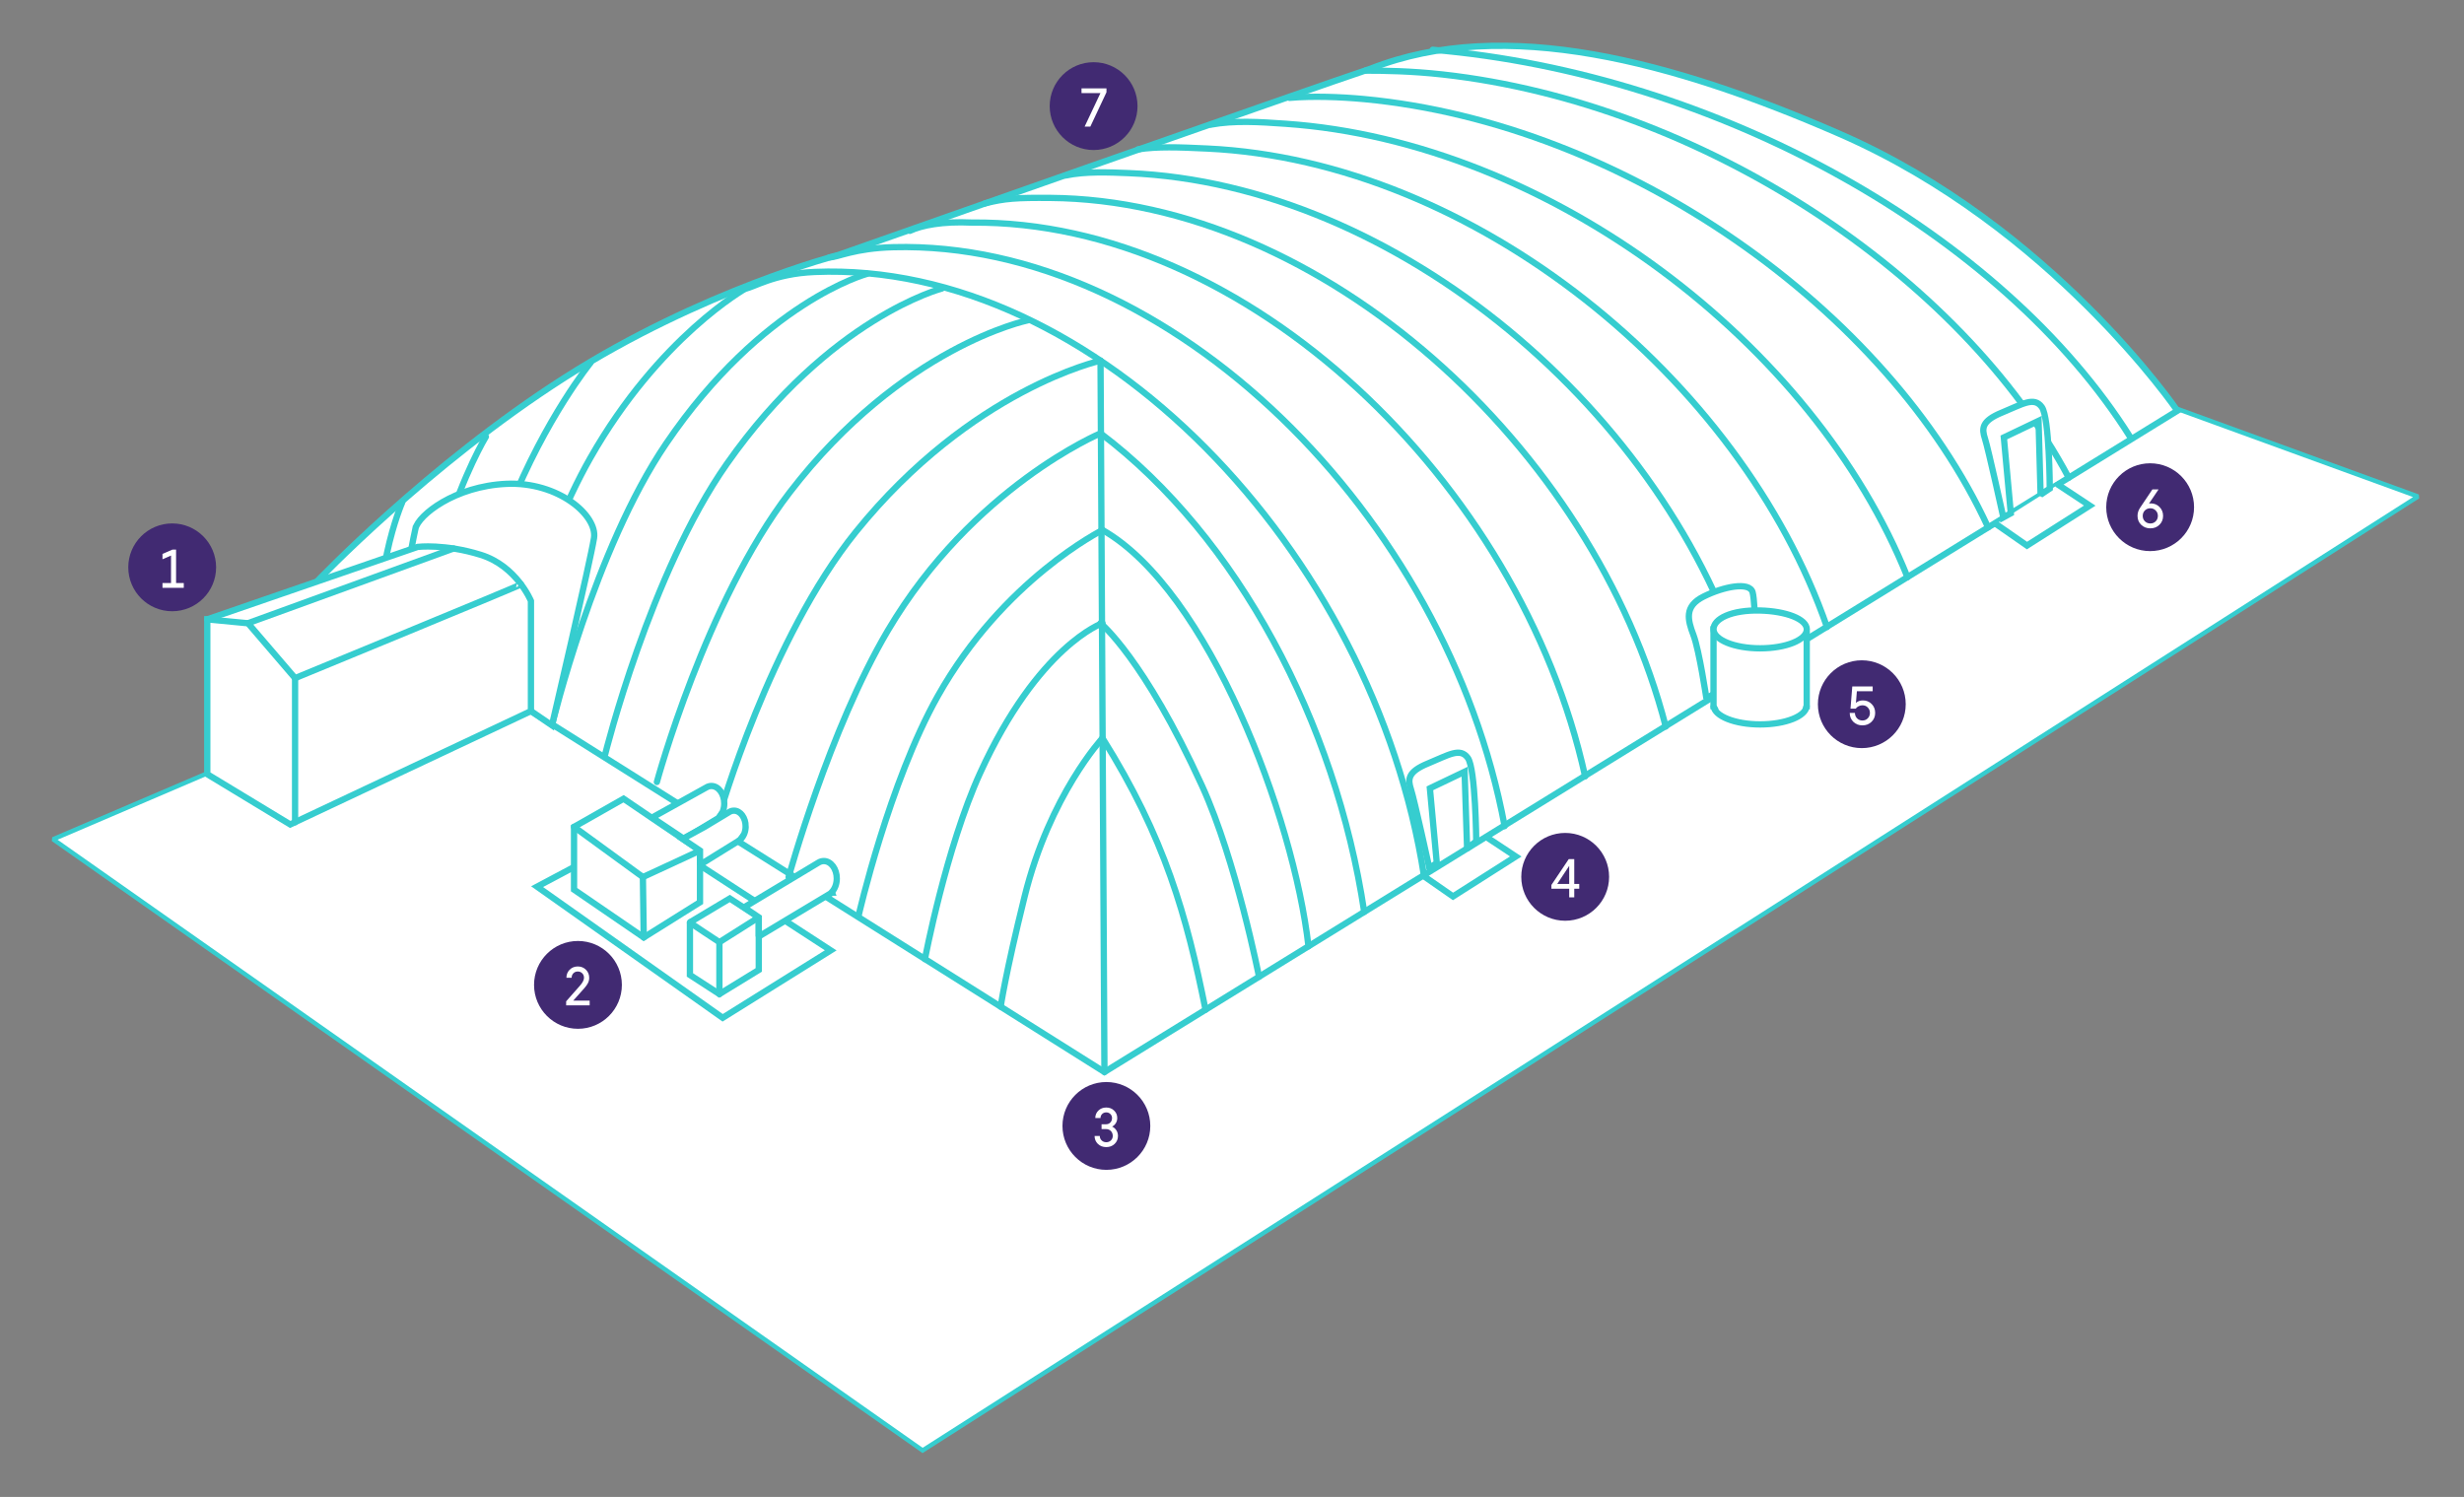 <?xml version="1.0" encoding="UTF-8" standalone="no"?><!DOCTYPE svg PUBLIC "-//W3C//DTD SVG 1.1//EN" "http://www.w3.org/Graphics/SVG/1.1/DTD/svg11.dtd"><svg width="100%" height="100%" viewBox="0 0 1111 675" version="1.1" xmlns="http://www.w3.org/2000/svg" xmlns:xlink="http://www.w3.org/1999/xlink" xml:space="preserve" xmlns:serif="http://www.serif.com/" style="fill-rule:evenodd;clip-rule:evenodd;stroke-linecap:round;stroke-miterlimit:2;"><rect x="0" y="0" width="1111" height="675" fill="#808080" stroke="none"/><rect id="Page-1" serif:id="Page 1" x="0" y="0" width="1110.36" height="674.698" style="fill:none;"/><g><path d="M23.935,378.445l392.052,275.602l674.278,-430.158l-380.927,-138.679l-685.403,293.235Z" style="fill:#fff;fill-rule:nonzero;stroke:#36cdcf;stroke-width:2px;"/><path d="M641.145,394.489l14.009,9.744l28.312,-18.018l-14.303,-9.45" style="fill:#fff;fill-rule:nonzero;stroke:#36cdcf;stroke-width:2.84px;"/><path d="M258.831,390.96l-16.659,8.862l83.674,59.135l48.716,-30.407l-84.305,-54.809l-31.426,17.219Z" style="fill:#fff;fill-rule:nonzero;stroke:#36cdcf;stroke-width:2.84px;"/><path d="M239.438,320.655l258.551,162.747l483.784,-298.193c0,-0 -56.69,-83.113 -152.143,-124.776c-75.09,-32.759 -151.21,-53.236 -211.536,-29.486c-23.685,7.812 -239.831,83.956 -239.831,83.956c0,0 -61.965,16.001 -123.68,55.396c-61.714,39.437 -111.748,91.981 -111.748,91.981l96.603,58.417l0,-0.042Z" style="fill:#fff;fill-rule:nonzero;stroke:#36cdcf;stroke-width:2.84px;"/><path d="M258.831,372.86l0,28.308l31.426,21.545l25.365,-15.875l0,-23.268l-34.453,-23.393l-22.338,12.683Z" style="fill:#fff;fill-rule:nonzero;stroke:#36cdcf;stroke-width:2.84px;"/><path d="M311.081,415.908l0,23.73l13.294,8.61l17.752,-10.877l0,-23.731l-13.083,-8.483l-17.963,10.751Z" style="fill:#fff;fill-rule:nonzero;stroke:#36cdcf;stroke-width:2.84px;"/><path d="M311.081,415.908c-0.38,0 13.294,8.946 13.294,8.946l17.752,-11.214" style="fill:none;fill-rule:nonzero;stroke:#36cdcf;stroke-width:2.84px;"/><path d="M496.222,162.632l1.766,320.768" style="fill:none;fill-rule:nonzero;stroke:#36cdcf;stroke-width:2.84px;"/><path d="M451.196,453.948c0,0 2.034,-14.333 10.802,-49.715c11.344,-45.779 35.106,-71.377 35.106,-71.377" style="fill:none;fill-rule:nonzero;stroke:#36cdcf;stroke-width:2.84px;"/><path d="M355.589,395.498c0,0 18.331,-66.554 44.76,-111.212c38.339,-64.785 95.873,-88.879 95.873,-88.879" style="fill:none;fill-rule:nonzero;stroke:#36cdcf;stroke-width:2.84px;"/><path d="M387.181,412.676c0,0 13.714,-59.765 35.674,-98.823c29.575,-52.626 74.292,-74.842 74.292,-74.842" style="fill:none;fill-rule:nonzero;stroke:#36cdcf;stroke-width:2.84px;"/><path d="M417.05,432.456c0,0 9.465,-50.022 24.861,-83.832c26.25,-57.55 55.193,-67.617 55.193,-67.617" style="fill:none;fill-rule:nonzero;stroke:#36cdcf;stroke-width:2.84px;"/><path d="M496.222,281.008c0,0 19.546,15.865 45.795,73.415c15.397,33.81 25.67,86.018 25.67,86.018" style="fill:none;fill-rule:nonzero;stroke:#36cdcf;stroke-width:2.84px;"/><path d="M248.945,326.83c0,0 18.973,-79.085 51.407,-126.796c43.414,-63.922 90.614,-76.563 90.614,-76.563" style="fill:none;fill-rule:nonzero;stroke:#36cdcf;stroke-width:2.84px;"/><path d="M272.883,340.059c0,0 20.276,-81.687 54.857,-130.91c46.316,-65.981 96.924,-79.043 96.924,-79.043" style="fill:none;fill-rule:nonzero;stroke:#36cdcf;stroke-width:2.84px;"/><path d="M296.188,352.616c0,0 22.129,-81.477 59.905,-130.616c50.608,-65.854 107.232,-77.53 107.232,-77.53" style="fill:none;fill-rule:nonzero;stroke:#36cdcf;stroke-width:2.84px;"/><path d="M324.373,367.527c0,0 22.759,-79.714 61.589,-127.76c52.039,-64.386 110.261,-77.135 110.261,-77.135" style="fill:none;fill-rule:nonzero;stroke:#36cdcf;stroke-width:2.84px;"/><path d="M226.103,311.583c0,0 16.868,-64.3 40.047,-105.039c31.048,-54.64 70.088,-76.48 70.088,-76.48" style="fill:none;fill-rule:nonzero;stroke:#36cdcf;stroke-width:2.84px;"/><path d="M207.803,299.95c0,0 9.592,-40.151 21.918,-70.768c16.49,-41.033 36.599,-65.644 36.599,-65.644" style="fill:none;fill-rule:nonzero;stroke:#36cdcf;stroke-width:2.84px;"/><path d="M189.84,288.233c0,0 4.796,-26.88 10.938,-47.376c8.245,-27.466 18.299,-43.93 18.299,-43.93" style="fill:none;fill-rule:nonzero;stroke:#36cdcf;stroke-width:2.84px;"/><path d="M170.404,273.952c0,0 1.809,-13.942 4.081,-24.569c3.071,-14.237 6.857,-22.806 6.857,-22.806" style="fill:none;fill-rule:nonzero;stroke:#36cdcf;stroke-width:2.84px;"/><path d="M642.072,394.994c-22.759,-146.535 -148.416,-277.571 -274.663,-272.364c-18.678,0.756 -28.269,7.35 -31.214,7.434" style="fill:none;fill-rule:nonzero;stroke:#36cdcf;stroke-width:2.84px;"/><path d="M678.419,372.525c-25.998,-139.606 -150.645,-264.258 -275.587,-261.066c-17.586,0.462 -25.131,4.578 -28.707,4.578" style="fill:none;fill-rule:nonzero;stroke:#36cdcf;stroke-width:2.84px;"/><path d="M714.723,350.096c-29.196,-132.715 -152.834,-250.901 -276.557,-249.725c-13.276,-0.629 -22.615,1.241 -27.894,3.714" style="fill:none;fill-rule:nonzero;stroke:#36cdcf;stroke-width:2.84px;"/><path d="M751.071,327.628c-32.393,-125.788 -155.02,-237.421 -277.481,-238.387c-15.356,-0.125 -20.573,0.234 -29.448,2.467" style="fill:none;fill-rule:nonzero;stroke:#36cdcf;stroke-width:2.84px;"/><path d="M787.418,305.157c-35.632,-118.856 -157.226,-222.096 -278.448,-227.087c-9.181,-0.378 -19.594,-0.816 -28.422,1.05" style="fill:none;fill-rule:nonzero;stroke:#36cdcf;stroke-width:2.84px;"/><path d="M823.765,282.732c-38.83,-111.97 -159.312,-210.121 -279.418,-215.749c-13.125,-0.63 -22.452,-0.948 -31.19,0.354" style="fill:none;fill-rule:nonzero;stroke:#36cdcf;stroke-width:2.84px;"/><path d="M860.069,260.261c-42.027,-105.039 -161.5,-196.219 -280.342,-204.45c-11.989,-0.84 -23.153,-1.56 -33.723,0.378" style="fill:none;fill-rule:nonzero;stroke:#36cdcf;stroke-width:2.84px;"/><path d="M896.416,237.791c-45.225,-98.151 -163.646,-182.023 -281.31,-193.111c-10.895,-1.008 -23.371,-1.452 -33.656,-0.558" style="fill:none;fill-rule:nonzero;stroke:#36cdcf;stroke-width:2.84px;"/><path d="M932.763,215.364c-48.464,-91.222 -165.771,-168.842 -282.236,-181.771c-14.426,-1.602 -26.704,-1.744 -34.876,-1.744" style="fill:none;fill-rule:nonzero;stroke:#36cdcf;stroke-width:2.84px;"/><path d="M960.701,197.401c-57.846,-92.236 -186.656,-164.068 -314.696,-174.962" style="fill:none;fill-rule:nonzero;stroke:#36cdcf;stroke-width:2.83px;"/><path d="M258.831,372.86l31.046,22.638l0.38,27.215" style="fill:none;fill-rule:nonzero;stroke:#36cdcf;stroke-width:2.84px;"/><path d="M315.625,383.57l-25.746,11.927" style="fill:none;fill-rule:nonzero;stroke:#36cdcf;stroke-width:2.83px;"/><path d="M375.107,402.511l-1.051,0.63c0.378,-0.209 0.716,-0.504 0.968,-0.84l0.083,0.21Z" style="fill:#fff;fill-rule:nonzero;stroke:#36cdcf;stroke-width:2.84px;"/><path d="M377.295,396.127c0,2.52 -0.884,4.746 -2.272,6.173c-0.252,0.337 -0.589,0.632 -0.967,0.84l-0.632,0.379l-31.297,18.774l0,-8.653l-6.647,-4.493l33.612,-20.202c0.715,-0.419 1.514,-0.671 2.355,-0.671c3.239,0 5.848,3.528 5.848,7.853" style="fill:#fff;fill-rule:nonzero;stroke:#36cdcf;stroke-width:0.24px;stroke-linecap:butt;"/><path d="M377.295,396.127c0,2.52 -0.884,4.746 -2.272,6.173c-0.252,0.337 -0.589,0.632 -0.967,0.84l-0.632,0.379l-31.297,18.774l0,-8.653l-6.647,-4.493l33.612,-20.202c0.715,-0.419 1.514,-0.671 2.355,-0.671c3.239,0 5.848,3.528 5.848,7.853Z" style="fill:none;fill-rule:nonzero;stroke:#36cdcf;stroke-width:2.84px;"/><path d="M326.561,362.318c0,2.52 -0.884,4.746 -2.272,6.173c-0.168,0.253 -0.378,0.463 -0.63,0.588l-1.262,0.757l-14.009,8.441l-14.346,-9.617l24.273,-13.482l0.085,-0.042c0.716,-0.463 1.514,-0.713 2.355,-0.713c3.199,0 5.806,3.526 5.806,7.895" style="fill:#fff;fill-rule:nonzero;stroke:#36cdcf;stroke-width:0.24px;stroke-linecap:butt;"/><path d="M326.561,362.318c0,2.52 -0.884,4.746 -2.272,6.173c-0.168,0.253 -0.378,0.463 -0.63,0.588l-1.262,0.757l-14.009,8.441l-14.346,-9.617l24.273,-13.482l0.085,-0.042c0.716,-0.463 1.514,-0.713 2.355,-0.713c3.199,0 5.806,3.526 5.806,7.895Z" style="fill:none;fill-rule:nonzero;stroke:#36cdcf;stroke-width:2.84px;"/><path d="M324.375,368.66l-0.715,0.419c0.252,-0.124 0.463,-0.335 0.63,-0.587l0.085,0.168Z" style="fill:#fff;fill-rule:nonzero;stroke:#36cdcf;stroke-width:2.84px;"/><path d="M336.195,372.649c0,2.268 -0.801,4.285 -2.063,5.586c-0.294,0.421 -0.715,0.714 -1.135,0.966l-17.374,10.753l0,-6.384l-7.826,-5.293l9.929,-5.418l11.064,-6.678c0.632,-0.419 1.388,-0.63 2.146,-0.63c2.902,0 5.259,3.192 5.259,7.098" style="fill:#fff;fill-rule:nonzero;stroke:#36cdcf;stroke-width:0.24px;stroke-linecap:butt;"/><path d="M336.195,372.649c0,2.268 -0.801,4.285 -2.063,5.586c-0.294,0.421 -0.715,0.714 -1.135,0.966l-17.374,10.753l0,-6.384l-7.826,-5.293l9.929,-5.418l11.064,-6.678c0.632,-0.419 1.388,-0.63 2.146,-0.63c2.902,0 5.259,3.192 5.259,7.098Z" style="fill:none;fill-rule:nonzero;stroke:#36cdcf;stroke-width:2.84px;"/><path d="M334.216,378.404l-1.219,0.798c0.42,-0.251 0.841,-0.545 1.136,-0.966l0.083,0.168Z" style="fill:#fff;fill-rule:nonzero;stroke:#36cdcf;stroke-width:2.84px;"/><path d="M187.317,238.379c1.388,-6.131 17.753,-19.151 41.059,-20.202c23.305,-1.048 41.057,14.239 39.46,24.444c-1.599,10.206 -18.973,84.46 -18.973,84.46l-69.076,-46.997c0,0 5.427,-32.338 7.53,-41.705" style="fill:#fff;fill-rule:nonzero;stroke:#36cdcf;stroke-width:0.24px;stroke-linecap:butt;"/><path d="M187.317,238.379c1.388,-6.131 17.753,-19.151 41.059,-20.202c23.305,-1.048 41.057,14.239 39.46,24.444c-1.599,10.206 -18.973,84.46 -18.973,84.46l-69.076,-46.997c0,0 5.427,-32.338 7.53,-41.705Z" style="fill:none;fill-rule:nonzero;stroke:#36cdcf;stroke-width:2.84px;"/><path d="M769.412,314.985c0,0 -3.239,-21.713 -5.848,-28.602c-2.607,-6.887 -4.249,-12.978 4.586,-17.387c8.835,-4.411 20.698,-6.889 22.086,-1.933c1.388,4.956 1.683,34.02 1.683,34.02l-22.507,13.86l0,0.042Z" style="fill:#fff;fill-rule:nonzero;stroke:#36cdcf;stroke-width:2.84px;"/><path d="M93.462,279.243l0,69.868l37.398,22.656l108.537,-51.112l0,-49.684c0,0 -6.48,-15.793 -22.676,-20.79c-16.154,-5.04 -28.396,-3.57 -28.396,-3.57l-94.863,32.674l0,-0.042Z" style="fill:#fff;fill-rule:nonzero;stroke:#36cdcf;stroke-width:2.84px;"/><path d="M234.937,263.495c0.211,0.295 -101.889,42.292 -101.889,42.292l-21.202,-24.737l-18.342,-1.764" style="fill:#fff;fill-rule:nonzero;stroke:#36cdcf;stroke-width:2.84px;"/><path d="M204.522,247.325l-92.676,33.683" style="fill:none;fill-rule:nonzero;stroke:#36cdcf;stroke-width:2.83px;"/><path d="M133.048,370.759l0,-64.972" style="fill:none;fill-rule:nonzero;stroke:#36cdcf;stroke-width:2.84px;"/><path d="M814.635,284.621l0,33.515c0,0 0,0.168 -0.041,0.252c-0.294,4.577 -9.591,8.274 -20.95,8.274c-11.359,0 -20.572,-3.697 -20.993,-8.274c-0.041,-0.084 -0.041,-0.168 -0.041,-0.252l0,-34.313l42.025,0.798Z" style="fill:#fff;fill-rule:nonzero;stroke:#36cdcf;stroke-width:2.84px;"/><path d="M772.61,318.135c0,0 0,0.17 0.041,0.254l-0.041,0l0,-0.254Z" style="fill:#fff;fill-rule:nonzero;stroke:#36cdcf;stroke-width:2.84px;"/><path d="M814.635,318.135l0,0.254l-0.041,0c0,0 0.041,-0.17 0.041,-0.254Z" style="fill:#fff;fill-rule:nonzero;stroke:#36cdcf;stroke-width:2.84px;"/><path d="M793.644,292.348c11.611,0 21.034,-3.821 21.034,-8.525c0,-4.704 -9.423,-8.232 -21.034,-8.527c-12.999,-0.335 -21.119,3.781 -21.034,8.527c0.126,4.704 9.423,8.525 21.034,8.525" style="fill:#fff;fill-rule:nonzero;stroke:#36cdcf;stroke-width:0.24px;stroke-linecap:butt;"/><path d="M793.644,292.348c11.611,0 21.034,-3.821 21.034,-8.525c0,-4.704 -9.423,-8.232 -21.034,-8.527c-12.999,-0.335 -21.119,3.781 -21.034,8.527c0.126,4.704 9.423,8.525 21.034,8.525Z" style="fill:none;fill-rule:nonzero;stroke:#36cdcf;stroke-width:2.84px;"/><path d="M324.375,448.247l0,-23.394" style="fill:none;fill-rule:nonzero;stroke:#36cdcf;stroke-width:2.84px;"/><path d="M899.94,236.27l14.009,9.744l28.312,-18.018l-14.303,-9.45" style="fill:#fff;fill-rule:nonzero;stroke:#36cdcf;stroke-width:0.71px;"/><path d="M899.94,236.27l14.009,9.744l28.312,-18.018l-14.303,-9.45" style="fill:none;fill-rule:nonzero;stroke:#36cdcf;stroke-width:2.84px;"/><path d="M615.107,411.204c-12.79,-85.256 -57.086,-169.137 -118.884,-215.798" style="fill:none;fill-rule:nonzero;stroke:#36cdcf;stroke-width:2.83px;"/><path d="M589.977,426.702c-6.613,-58.288 -45.047,-160.482 -92.83,-187.692" style="fill:none;fill-rule:nonzero;stroke:#36cdcf;stroke-width:2.83px;"/><path d="M543.562,455.311c-8.436,-41.985 -18.25,-77.559 -46.458,-122.455" style="fill:none;fill-rule:nonzero;stroke:#36cdcf;stroke-width:2.83px;"/><path d="M903.264,233.163c0,0 -6.773,-30.786 -8.246,-35.321c-1.471,-4.536 -1.683,-7.98 7.657,-11.802c9.296,-3.822 14.472,-7.308 17.963,-2.478c3.491,4.83 3.584,36.731 3.584,36.731l-4.133,2.791l-0.922,-33.306l-15.651,7.476l3.141,34.207l-3.393,1.861l0,-0.159Z" style="fill:#fff;fill-rule:nonzero;stroke:#36cdcf;stroke-width:2.84px;"/><path d="M644.47,391.381c0,0 -6.773,-30.786 -8.246,-35.321c-1.471,-4.535 -1.683,-7.98 7.657,-11.801c9.296,-3.822 14.472,-7.308 17.963,-2.478c3.491,4.83 3.786,37.546 3.786,37.546l-4.121,3.318l-1.136,-34.649l-15.651,7.477l3.113,33.682l-3.322,2.268l-0.043,-0.042Z" style="fill:#fff;fill-rule:nonzero;stroke:#36cdcf;stroke-width:2.84px;"/></g><g id="Layer-1" serif:id="Layer 1"><g><circle cx="77.64" cy="255.828" r="19.8" style="fill:#412a72;"/><path d="M79.39,247.818l0,15.1l3.475,0l0,2.15l-9.6,0l0,-2.15l3.85,0l0,-12.4l-3.85,1.675l0,-2.425l4.525,-1.95l1.6,0Z" style="fill:#fff;"/></g><g><circle cx="260.598" cy="444.113" r="19.8" style="fill:#412a72;"/><path d="M263.448,445.628l-4.975,5.575l7.4,0l0,2.15l-10.6,0l0,-1.825l6.175,-7c1.25,-1.417 1.875,-2.625 1.875,-3.625c0,-0.817 -0.267,-1.492 -0.8,-2.025c-0.533,-0.533 -1.2,-0.8 -2,-0.8c-0.8,0 -1.463,0.267 -1.988,0.8c-0.525,0.533 -0.788,1.208 -0.788,2.025l-2.35,0c0,-1.45 0.483,-2.658 1.45,-3.625c0.983,-0.983 2.208,-1.475 3.675,-1.475c1.467,0 2.692,0.492 3.675,1.475c0.983,0.983 1.475,2.192 1.475,3.625c0,0.833 -0.179,1.613 -0.537,2.338c-0.358,0.725 -0.921,1.521 -1.688,2.387Z" style="fill:#fff;"/></g><g><circle cx="498.86" cy="507.722" r="19.8" style="fill:#412a72;"/><path d="M501.46,508.012c0.8,0.383 1.438,0.95 1.912,1.7c0.475,0.75 0.713,1.592 0.713,2.525c0,1.433 -0.508,2.633 -1.525,3.6c-1,0.95 -2.25,1.425 -3.75,1.425c-1.517,0 -2.775,-0.475 -3.775,-1.425c-1,-0.983 -1.5,-2.183 -1.5,-3.6l2.35,0c0,0.8 0.279,1.471 0.838,2.013c0.558,0.542 1.254,0.812 2.087,0.812c0.833,0 1.529,-0.271 2.088,-0.812c0.558,-0.542 0.837,-1.212 0.837,-2.013c0,-0.9 -0.283,-1.642 -0.85,-2.225c-0.567,-0.583 -1.292,-0.875 -2.175,-0.875l-2.025,0l0,-2.175l2.025,0c0.783,0 1.429,-0.262 1.938,-0.788c0.508,-0.525 0.762,-1.196 0.762,-2.012c0,-0.717 -0.25,-1.321 -0.75,-1.812c-0.5,-0.492 -1.117,-0.738 -1.85,-0.738c-0.75,0 -1.371,0.242 -1.863,0.725c-0.492,0.483 -0.737,1.092 -0.737,1.825l-2.35,0c0,-1.35 0.467,-2.475 1.4,-3.375c0.933,-0.917 2.117,-1.375 3.55,-1.375c1.433,0 2.608,0.458 3.525,1.375c0.95,0.9 1.425,2.025 1.425,3.375c0,0.833 -0.208,1.592 -0.625,2.275c-0.417,0.683 -0.975,1.208 -1.675,1.575Z" style="fill:#fff;"/></g><g><circle cx="705.731" cy="395.393" r="19.8" style="fill:#412a72;"/><path d="M709.819,398.608l2.25,0l0,2.15l-2.25,0l0,3.875l-2.275,0l0,-3.875l-8.025,0l0,-1.7l7.825,-11.675l2.475,0l0,11.225Zm-2.275,-8.175l-5.4,8.175l5.4,0l0,-8.175Z" style="fill:#fff;"/></g><g><circle cx="839.478" cy="317.549" r="19.8" style="fill:#412a72;"/><path d="M839.953,315.839c1.583,0 2.9,0.533 3.95,1.6c1.067,1.067 1.6,2.408 1.6,4.025c0,1.617 -0.55,2.958 -1.65,4.025c-1.083,1.067 -2.45,1.6 -4.1,1.6c-1.65,0 -3.017,-0.533 -4.1,-1.6c-1.083,-1.083 -1.625,-2.425 -1.625,-4.025l2.35,0c0,0.967 0.317,1.783 0.95,2.45c0.65,0.65 1.458,0.975 2.425,0.975c0.983,0 1.783,-0.325 2.4,-0.975c0.65,-0.65 0.975,-1.467 0.975,-2.45c0,-0.983 -0.325,-1.8 -0.975,-2.45c-0.617,-0.65 -1.417,-0.975 -2.4,-0.975c-0.583,0 -1.158,0.142 -1.725,0.425c-0.567,0.283 -0.992,0.642 -1.275,1.075l-2.375,0l0.8,-10l9.2,0l0,2.15l-7.125,0l-0.425,5.275c0.8,-0.75 1.842,-1.125 3.125,-1.125Z" style="fill:#fff;"/></g><g><circle cx="969.482" cy="228.708" r="19.8" style="fill:#412a72;"/><path d="M969.77,226.998c1.583,0 2.9,0.542 3.95,1.625c1.067,1.067 1.6,2.4 1.6,4c0,1.617 -0.55,2.958 -1.65,4.025c-1.083,1.067 -2.45,1.6 -4.1,1.6c-1.633,0 -3.008,-0.533 -4.125,-1.6c-1.1,-1.067 -1.65,-2.408 -1.65,-4.025c0,-1.267 0.367,-2.458 1.1,-3.575l5.6,-8.35l2.775,0l-4.3,6.375c0.267,-0.05 0.533,-0.075 0.8,-0.075Zm-2.65,8.075c0.667,0.65 1.483,0.975 2.45,0.975c0.967,0 1.775,-0.325 2.425,-0.975c0.65,-0.683 0.975,-1.5 0.975,-2.45c0,-0.967 -0.325,-1.775 -0.975,-2.425c-0.65,-0.667 -1.458,-1 -2.425,-1c-0.967,0 -1.783,0.325 -2.45,0.975c-0.65,0.65 -0.975,1.467 -0.975,2.45c0,0.983 0.325,1.8 0.975,2.45Z" style="fill:#fff;"/></g><g><circle cx="493.1" cy="47.849" r="19.8" style="fill:#412a72;"/><path d="M487.65,41.989l0,-2.15l11.25,0l0,1.775l-7.275,15.475l-2.575,0l7.125,-15.1l-8.525,0Z" style="fill:#fff;"/></g></g></svg>